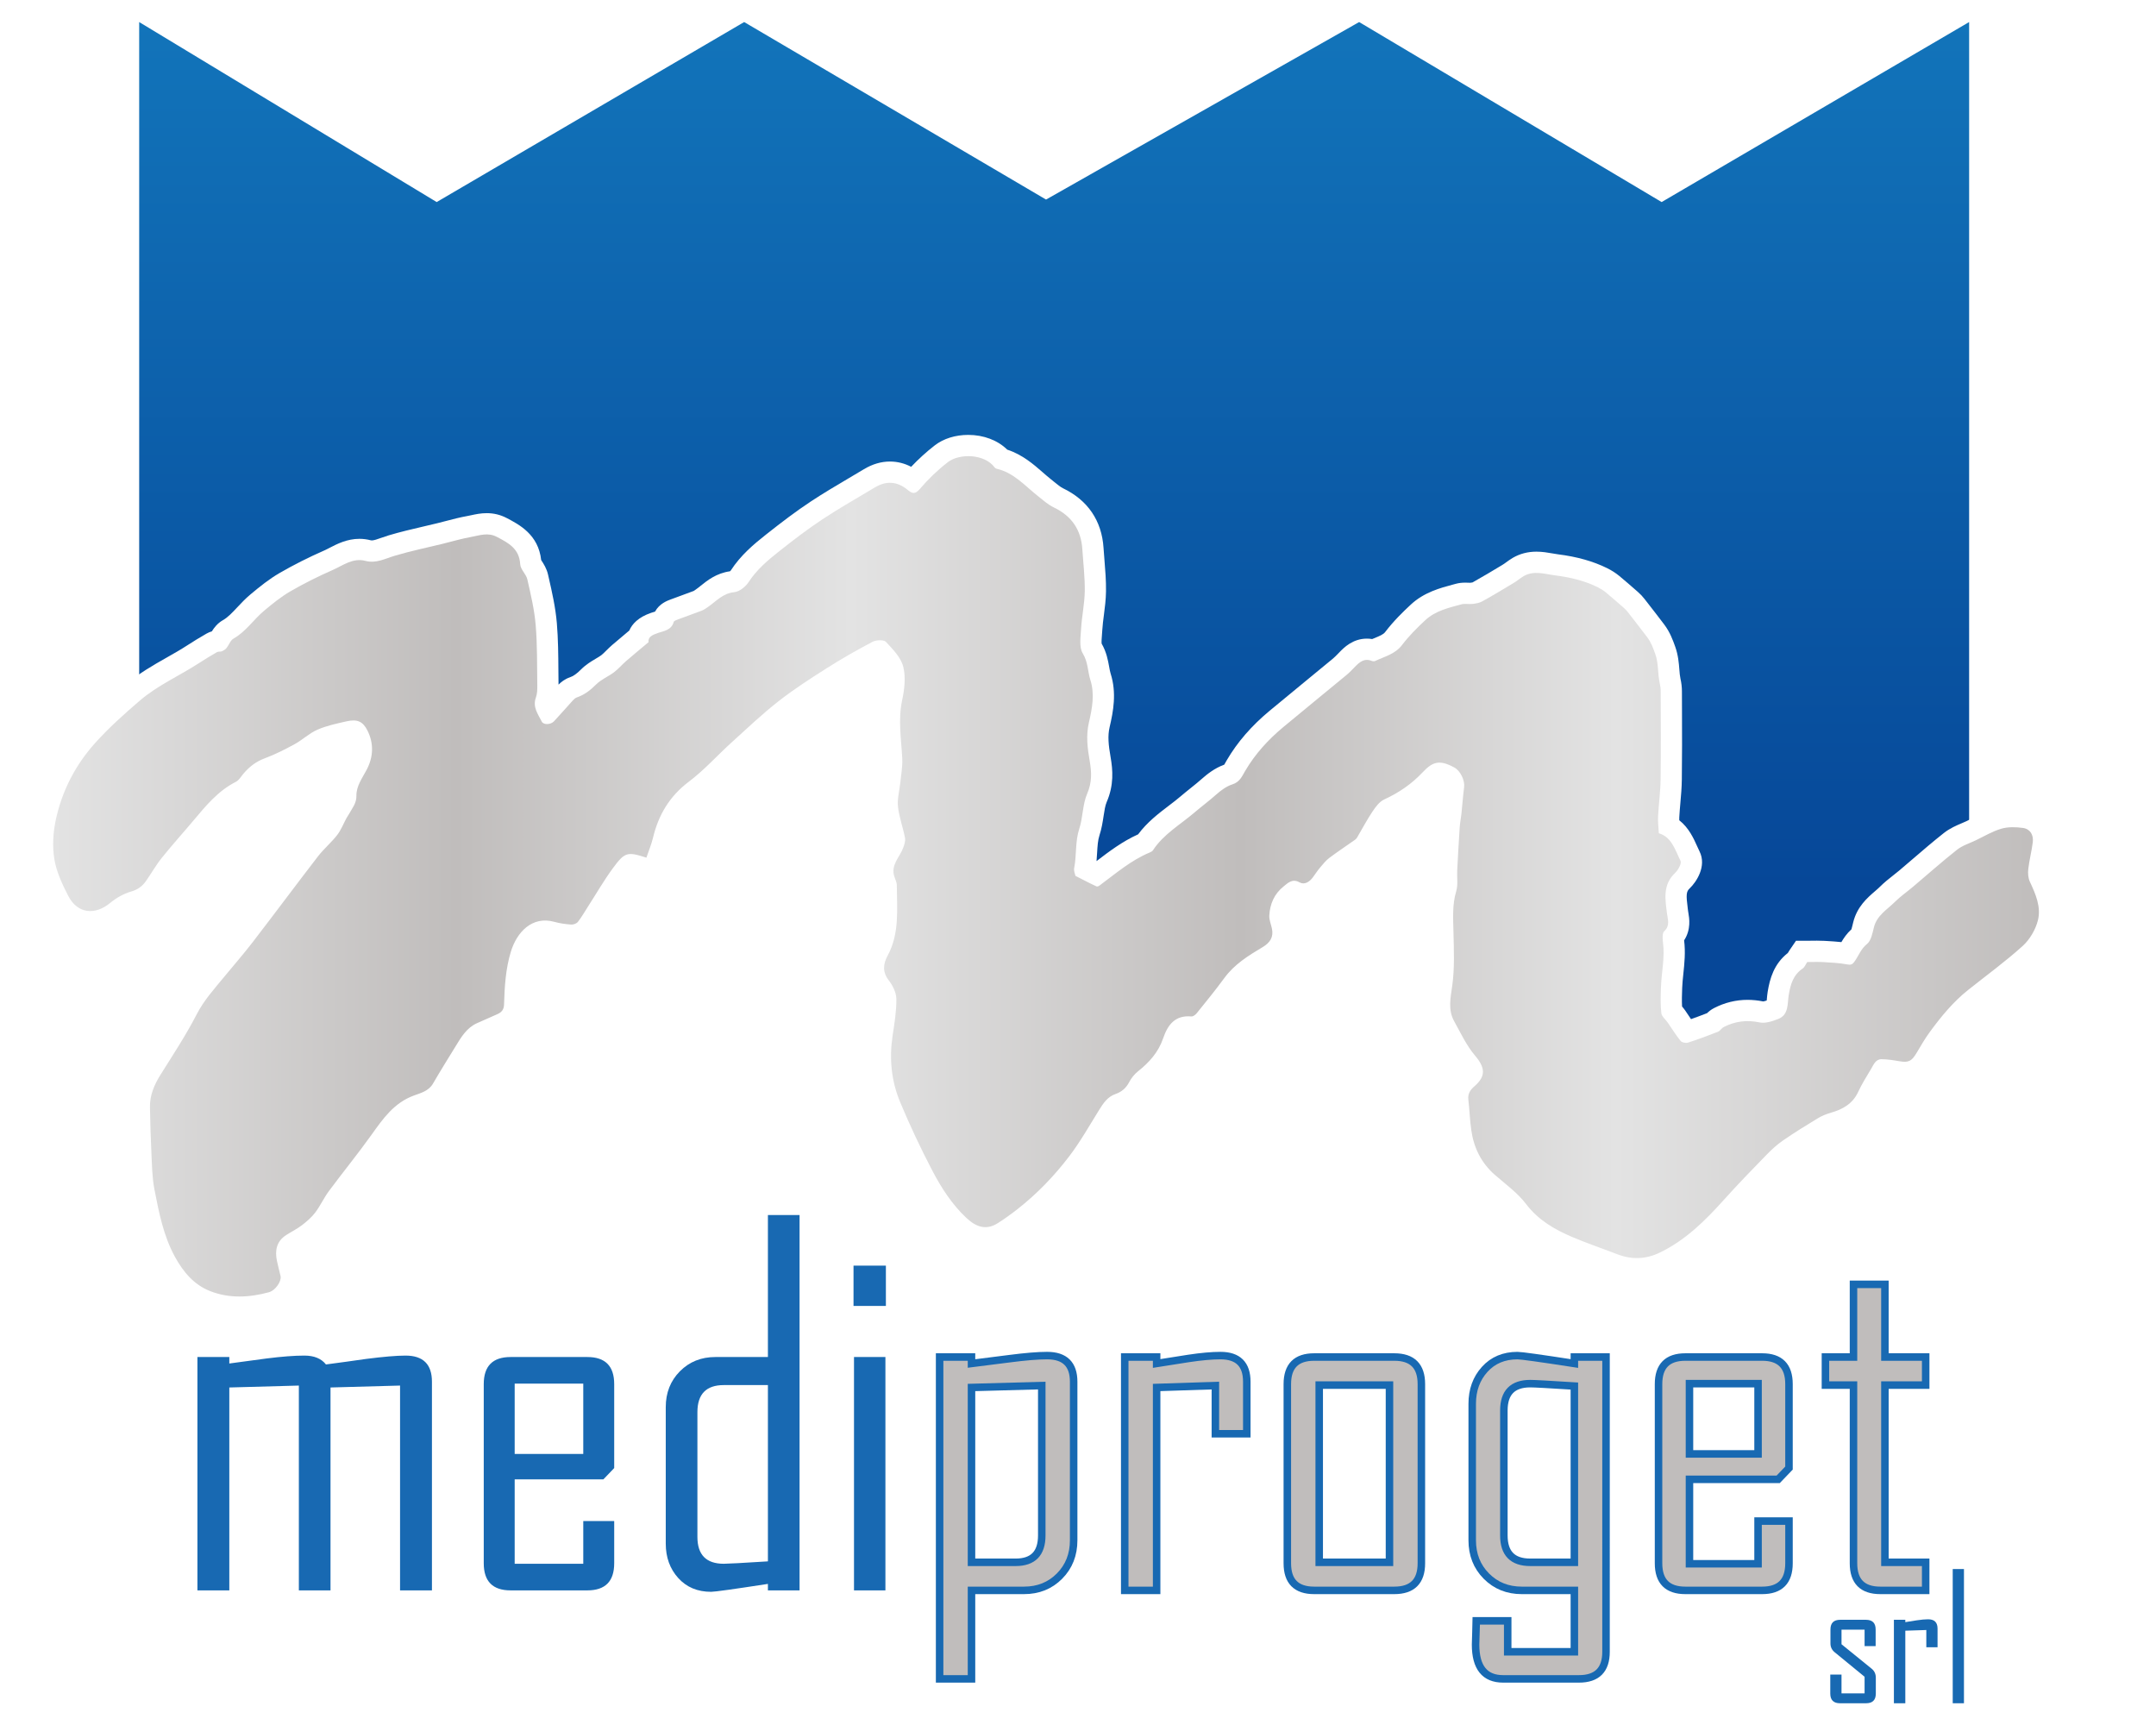 <?xml version="1.0" encoding="UTF-8"?>
<!-- Generator: Adobe Illustrator 17.0.1, SVG Export Plug-In . SVG Version: 6.00 Build 0)  -->
<svg xmlns="http://www.w3.org/2000/svg" xmlns:xlink="http://www.w3.org/1999/xlink" version="1.1" id="Livello_1" x="0px" y="0px" width="1500px" height="1200px" viewBox="0 0 1500 1200" xml:space="preserve">
<g>
	<linearGradient id="SVGID_1_" gradientUnits="userSpaceOnUse" x1="733.411" y1="15.337" x2="733.411" y2="766.712">
		<stop offset="0" style="stop-color:#1274BA"></stop>
		<stop offset="0.801" style="stop-color:#064798"></stop>
	</linearGradient>
	<polygon fill-rule="evenodd" clip-rule="evenodd" fill="url(#SVGID_1_)" points="96.835,564.951 96.835,15.337 303.808,140.565    517.74,15.337 727.765,138.828 945.602,15.337 1156.055,140.565 1369.987,15.337 1369.987,669.307 1183.883,766.711    1079.524,588.055 1058.656,488.421 969.952,498.857 733.41,684.961 670.796,455.378 604.702,420.59 442.949,495.383    329.898,535.382 288.153,458.858  "></polygon>
	<g>
		<g>
			<path fill="#1869B2" d="M300.521,1106.351h-22.189V963.869l-48.384,1.337v141.145h-22.021V963.869l-48.384,1.337v141.145h-22.189     V944.018h22.189v4.503c8.675-1.109,17.35-2.282,26.027-3.506c10.566-1.333,19.295-1.997,26.193-1.997     c6.784,0,11.789,2.061,15.014,6.168c9.343-1.225,18.629-2.498,27.862-3.834c12.123-1.557,21.3-2.333,27.53-2.333     c12.233,0,18.35,6.063,18.35,18.182V1106.351z"></path>
			<path fill="#1869B2" d="M427.32,1087.496c0,12.567-6.23,18.855-18.687,18.855h-53.389c-12.457,0-18.684-6.288-18.684-18.855     V962.868c0-12.575,6.227-18.851,18.684-18.851h53.389c12.457,0,18.687,6.276,18.687,18.851v58.398l-7.509,7.836H358.08v58.73     h47.718v-29.697h21.523V1087.496z M405.797,1011.421v-48.888H358.08v48.888H405.797z"></path>
			<path fill="#1869B2" d="M556.284,1106.351h-22.021v-4.507c-23.804,3.67-36.983,5.503-39.541,5.503     c-9.456,0-17.076-3.198-22.855-9.59c-5.787-6.4-8.679-14.38-8.679-23.945v-94.931c0-10.01,3.282-18.327,9.846-24.939     c6.56-6.616,14.789-9.926,24.692-9.926h36.537v-98.773h22.021V1106.351z M534.263,1086.164v-122.63h-30.7     c-12.235,0-18.352,6.287-18.352,18.855v86.754c0,12.455,6.117,18.691,18.352,18.691     C506.455,1087.833,516.687,1087.272,534.263,1086.164z"></path>
			<path fill="#1869B2" d="M616.344,908.481h-22.521v-28.036h22.521V908.481z M616.012,1106.351h-21.854V944.018h21.854V1106.351z"></path>
			<path fill="#C0BDBC" stroke="#1869B2" stroke-width="5.218" stroke-miterlimit="10" d="M746.98,1071.475     c0,10.01-3.282,18.327-9.841,24.95c-6.566,6.612-14.795,9.926-24.694,9.926h-36.537v61.563h-22.189V944.018h22.189v4.503     c8.785-1.109,17.572-2.221,26.361-3.342c11.122-1.437,19.853-2.161,26.195-2.161c12.343,0,18.516,6.063,18.516,18.182V1071.475z      M724.791,1068.145V963.869l-48.884,1.337v121.618h30.698C718.728,1086.824,724.791,1080.596,724.791,1068.145z"></path>
			<path fill="#C0BDBC" stroke="#1869B2" stroke-width="5.218" stroke-miterlimit="10" d="M867.437,997.396h-21.86v-33.527     l-40.868,1.337v141.145h-22.193V944.018h22.193v4.503c7.34-1.109,14.741-2.282,22.189-3.506     c8.897-1.333,16.298-1.997,22.185-1.997c12.243,0,18.355,6.063,18.355,18.182V997.396z"></path>
			<path fill="#C0BDBC" stroke="#1869B2" stroke-width="5.218" stroke-miterlimit="10" d="M988.895,1087.496     c0,12.567-6.288,18.855-18.855,18.855h-55.724c-12.459,0-18.683-6.288-18.683-18.855V962.868     c0-12.575,6.224-18.851,18.683-18.851h55.724c12.567,0,18.855,6.276,18.855,18.851V1087.496z M966.706,1086.824V963.533h-48.884     v123.291H966.706z"></path>
			<path fill="#C0BDBC" stroke="#1869B2" stroke-width="5.218" stroke-miterlimit="10" d="M1117.361,1149.06     c0,12.567-6.284,18.855-18.855,18.855h-52.719c-12.791,0-19.187-7.961-19.187-23.858c0-1.893,0.084-4.707,0.252-8.429     c0.164-3.73,0.248-6.42,0.248-8.089h21.857v21.52h46.379v-42.708h-36.537c-9.898,0-18.126-3.314-24.69-9.926     c-6.564-6.624-9.846-14.941-9.846-24.95v-94.927c0-9.561,2.893-17.542,8.677-23.942c5.779-6.4,13.404-9.589,22.853-9.589     c2.557,0,15.741,1.837,39.543,5.503v-4.503h22.025V1149.06z M1095.337,1086.824V964.205c-17.574-1.113-27.808-1.673-30.694-1.673     c-12.243,0-18.355,6.227-18.355,18.683v86.93c0,12.451,6.112,18.679,18.355,18.679H1095.337z"></path>
			<path fill="#C0BDBC" stroke="#1869B2" stroke-width="5.218" stroke-miterlimit="10" d="M1244.662,1087.496     c0,12.567-6.232,18.855-18.691,18.855h-53.387c-12.459,0-18.687-6.288-18.687-18.855V962.868     c0-12.575,6.228-18.851,18.687-18.851h53.387c12.459,0,18.691,6.276,18.691,18.851v58.398l-7.512,7.836h-61.727v58.73h47.716     v-29.697h21.524V1087.496z M1223.138,1011.421v-48.888h-47.716v48.888H1223.138z"></path>
			<path fill="#C0BDBC" stroke="#1869B2" stroke-width="5.218" stroke-miterlimit="10" d="M1339.761,1106.351h-31.538     c-12.459,0-18.687-6.288-18.687-18.855V963.533h-19.519v-19.516h19.519v-50.557h21.857v50.557h28.368v19.516h-28.368v123.291     h28.368V1106.351z"></path>
		</g>
		<g>
			<path fill="#1869B2" d="M1305.065,1178.129c0,4.49-2.249,6.744-6.744,6.744h-18.198c-4.495,0-6.744-2.253-6.744-6.744v-13.188     h7.817v13.063h16.053v-11.567l-20.764-17.01c-1.989-1.589-2.982-3.658-2.982-6.207v-9.661c0-4.491,2.245-6.744,6.74-6.744h17.959     c4.495,0,6.74,2.253,6.74,6.744v11.579h-7.692v-11.454h-16.053v10.142l20.944,16.998c1.945,1.557,2.926,3.666,2.926,6.328     V1178.129z"></path>
			<path fill="#1869B2" d="M1348.018,1145.914h-7.817v-11.995l-14.612,0.476v50.477h-7.941v-58.057h7.941v1.621     c2.625-0.401,5.267-0.816,7.932-1.257c3.182-0.476,5.823-0.72,7.937-0.72c4.375,0,6.56,2.169,6.56,6.5V1145.914z"></path>
			<path fill="#1869B2" d="M1366.393,1184.873h-7.817v-93.37h7.817V1184.873z"></path>
		</g>
	</g>
	<g>
		
			<image overflow="visible" opacity="0.4" width="1525" height="715" transform="matrix(0.984 0 0 0.984 0.014 280.352)">
		</image>
		<g>
			<g>
				<path fill-rule="evenodd" clip-rule="evenodd" fill="#FFFFFF" d="M166.585,916.702c-9.001,0.004-17.656-1.597-25.727-4.751      c-17.454-6.804-26.664-20.652-32.073-30.477c-9.093-16.545-12.489-33.959-15.773-50.801l-0.086-0.444      c-1.537-7.881-1.853-15.549-2.159-22.965c-0.066-1.641-0.134-3.278-0.216-4.911c-0.541-10.734-0.802-21.621-1.007-31.778      c-0.268-13.38,5.345-23.966,9.589-30.761c1.689-2.702,3.388-5.391,5.089-8.081c7.062-11.17,13.732-21.716,19.437-32.807      c4.987-9.693,11.345-17.31,17.492-24.678c1.111-1.329,2.221-2.661,3.324-4.006c2.323-2.834,4.679-5.635,7.034-8.441      c4.427-5.267,8.609-10.242,12.587-15.417c7.408-9.625,14.73-19.307,22.051-28.985c7.744-10.242,15.487-20.482,23.329-30.648      c2.556-3.312,5.355-6.206,7.827-8.759c2.083-2.153,4.05-4.186,5.581-6.154c0.897-1.155,1.877-3.174,2.918-5.313      c0.739-1.519,1.483-3.038,2.284-4.511c0.454-0.844,1.007-1.711,1.573-2.563l0.286-0.436c0.502-0.945,1.175-2.059,1.851-3.168      c0.48-0.786,1.113-1.825,1.377-2.386c-0.024-9.297,4.082-16.471,7.092-21.734c0.598-1.043,1.196-2.085,1.753-3.142      c2.239-4.268,2.618-8.155,1.149-12.091l-0.162,0.036c-5.945,1.337-11.561,2.602-16.243,4.637      c-1.777,0.774-3.99,2.361-6.334,4.042c-2.43,1.741-5.185,3.718-8.347,5.451c-6.082,3.326-14.162,7.548-22.867,10.774      c-3.26,1.213-5.847,3.138-8.639,6.434c-0.236,0.28-0.484,0.626-0.741,0.968c-1.641,2.197-4.389,5.875-9.027,8.221      c-9.325,4.717-16.527,13.293-24.152,22.373l-0.728,0.866c-2.852,3.398-5.759,6.762-8.665,10.124      c-4.627,5.353-8.995,10.406-13.205,15.663c-2.007,2.501-3.907,5.443-5.918,8.561c-1.549,2.398-3.102,4.795-4.751,7.116      c-4.476,6.288-10.416,10.43-18.168,12.687c-2.956,0.86-6.237,2.673-9.013,4.975c-7.252,5.995-15.353,9.153-23.453,9.153      c-11.985,0-22.341-6.763-28.414-18.566c-4.727-9.169-9.348-19.151-11.127-29.945c-1.673-10.192-1.27-21.568,1.165-32.903      c4.831-22.537,15.217-42.805,30.87-60.233c9.584-10.666,19.836-19.977,32.283-30.675c9.167-7.883,19.029-13.474,28.568-18.881      c5.009-2.841,9.741-5.523,14.248-8.459c4.091-2.666,8.439-5.319,13.296-8.113c1.299-0.763,2.582-1.265,3.764-1.597      c1.497-2.437,3.812-5.579,7.747-7.816c3.38-1.909,6.411-5.145,9.922-8.889c2.668-2.846,5.691-6.072,9.227-9.021      c6.478-5.409,12.906-10.62,20.262-14.879c9.559-5.539,19.966-10.79,30.922-15.609c1.331-0.584,2.638-1.269,3.952-1.949      c5.071-2.617,12.017-6.205,20.62-6.205c2.664,0,5.335,0.346,7.939,1.03c0.246,0.064,0.458,0.09,0.707,0.09      c1.471,0,3.952-0.878,6.58-1.807c1.707-0.605,3.426-1.205,5.171-1.725c8.082-2.419,16.249-4.32,24.146-6.157      c3.216-0.749,6.432-1.497,9.637-2.28c1.907-0.47,3.841-0.977,5.773-1.481c4.917-1.287,10-2.616,15.357-3.576      c0.857-0.154,1.711-0.342,2.568-0.528c2.922-0.632,6.558-1.421,10.696-1.421c4.911,0,9.566,1.131,13.836,3.362      c8.875,4.633,22.119,11.551,24.062,29.297c0.094,0.14,0.19,0.282,0.282,0.424c1.407,2.155,3.53,5.411,4.501,9.707l0.446,1.959      c2.329,10.198,4.736,20.746,5.673,31.778c0.932,11.076,1.007,22.111,1.08,32.783c0.022,3.326,0.044,6.65,0.092,9.972      c1.885-1.871,4.391-3.862,7.841-5.061c2.53-0.862,4.789-2.463,7.88-5.553c3.404-3.402,7.19-5.646,10.234-7.448      c1.451-0.859,2.822-1.669,3.784-2.393c0.919-0.692,2.083-1.851,3.314-3.08c1.369-1.363,2.748-2.718,4.2-3.974      c3.456-2.996,6.99-5.948,10.75-9.083l1.233-1.033c1.967-4.58,6.289-9.279,15.197-12.319c0.844-0.286,1.709-0.546,2.587-0.807      c0.04-0.012,0.082-0.024,0.124-0.036c2.97-5.535,8.557-7.608,10.602-8.367c2.784-1.05,5.313-1.969,7.841-2.888      c2.827-1.027,5.657-2.053,8.465-3.132c0.426-0.246,0.825-0.55,1.229-0.829c1.359-0.928,2.475-1.845,3.602-2.748      c4.633-3.722,10.896-8.751,20.404-10.102c0.208-0.176,0.42-0.384,0.527-0.528c6.982-10.72,15.977-18.257,24.59-25.055      c11.146-8.803,20.67-16.055,30.902-22.827c8.779-5.809,17.84-11.156,26.603-16.329c3.518-2.075,7.038-4.152,10.538-6.258      c5.9-3.548,12.001-5.347,18.134-5.347c5.135,0,10.072,1.229,14.757,3.664c5.163-5.457,10.652-10.438,16.416-14.897      c6.069-4.703,14.352-7.298,23.313-7.298c10.728,0,20.518,3.768,27.106,10.26c10.592,3.472,18.341,10.234,24.704,15.785      c1.849,1.613,3.694,3.23,5.607,4.747l2.241,1.815c2.317,1.893,4.505,3.68,6.236,4.515c17.238,8.259,27.003,22.601,28.212,41.466      c0.18,2.808,0.412,5.627,0.644,8.447c0.576,7.046,1.177,14.334,1.073,21.85c-0.08,5.725-0.777,11.096-1.449,16.291      c-0.476,3.67-0.929,7.14-1.121,10.456c-0.06,1.082-0.148,2.215-0.24,3.368c-0.144,1.825-0.376,4.761-0.244,6.151      c3.418,5.936,4.466,11.783,5.239,16.103c0.34,1.897,0.632,3.534,1.036,4.801c4.267,13.39,1.877,26.243-0.696,37.238      c-1.429,6.087-0.832,12.285,0.68,20.94c1.533,8.789,2.405,19.359-2.725,31.184c-1.049,2.411-1.589,5.973-2.161,9.746      c-0.62,4.078-1.325,8.699-2.862,13.398c-1.129,3.438-1.369,7.508-1.649,12.223c-0.108,1.809-0.221,3.726-0.396,5.717      c8.789-6.716,17.87-13.624,28.949-18.629c6.284-8.461,14.224-14.502,21.308-19.898c2.945-2.243,5.727-4.36,8.273-6.545      c2.269-1.943,4.603-3.818,6.952-5.695c2.73-2.189,5.311-4.255,7.709-6.393c3.562-3.16,8.945-7.507,15.669-9.93      c0.244-0.41,1.757-3.078,1.757-3.078c7.384-12.613,17.158-23.891,29.881-34.466c8.461-7.044,16.978-14.036,25.499-21.028      c6.188-5.079,12.379-10.16,18.551-15.265c1.104-0.912,2.362-2.211,3.694-3.588l0.873-0.898      c2.961-3.038,9.125-9.355,18.991-9.355c1.221,0,2.445,0.102,3.666,0.304c0.44-0.182,0.876-0.362,1.317-0.541      c4.106-1.681,6.488-2.707,7.696-4.302c5.864-7.714,12.663-14.31,17.934-19.193c9.173-8.507,20.38-11.5,29.389-13.906      l1.877-0.502c1.985-0.542,4.13-0.81,6.527-0.81c0.785,0,1.581,0.03,2.377,0.064c0.368,0.016,0.736,0.038,1.105,0.038      c0.828-0.102,1.325-0.186,1.613-0.246c6.96-3.88,13.976-8.105,20.768-12.193c1.104-0.662,1.809-1.203,2.525-1.725      c1.345-0.984,2.874-2.101,4.723-3.188c4.895-2.856,10.422-4.299,16.446-4.299c4.179,0,7.917,0.659,11.218,1.237      c1.261,0.222,2.514,0.448,3.75,0.605c13.256,1.661,24.466,4.82,34.268,9.661c3.118,1.551,5.916,3.348,8.361,5.361      c3.982,3.282,7.868,6.68,11.755,10.078l1.289,1.129c1.677,1.465,3.198,3.076,4.514,4.783l2.041,2.623      c3.918,5.033,7.841,10.074,11.679,15.165c4.066,5.363,6.079,11.006,7.696,15.539c2.065,5.817,2.498,11.295,2.846,15.695      c0.196,2.475,0.368,4.615,0.76,6.384c0.684,2.966,1.041,5.996,1.041,8.909l0.044,13.758c0.052,15.561,0.108,31.652-0.112,47.535      c-0.064,5.633-0.544,11.1-1.013,16.385c-0.296,3.352-0.592,6.704-0.764,10.06c-0.032,0.598-0.032,1.245-0.012,1.937      c6.7,5.283,9.998,12.633,12.419,18.024c0.544,1.215,1.084,2.427,1.665,3.594c5.191,10.366-2.213,21.404-6.852,25.795      c-2.361,2.234-2.562,4.323-1.317,13.952l0.236,1.861c0.056,0.448,0.14,0.888,0.216,1.337c0.584,3.366,1.985,11.391-2.986,18.983      c1.041,8.293,0.208,16.205-0.528,23.202c-0.36,3.438-0.704,6.684-0.816,9.786c-0.16,4.582-0.316,8.953-0.084,13.035      c0.781,0.913,1.521,1.833,2.161,2.754c0.917,1.325,1.805,2.654,2.689,3.982c0.464,0.692,0.925,1.381,1.381,2.053      c3.438-1.209,7.108-2.577,11.154-4.15c1.189-1.145,2.762-2.466,4.871-3.538c7.328-3.79,15.197-5.731,23.305-5.731      c3.542,0,7.208,0.372,10.898,1.104c0.36-0.044,1.085-0.192,2.437-0.641c0.044-0.44,0.08-0.876,0.116-1.252      c0.144-1.649,0.3-3.274,0.552-4.815c1.489-9.146,4.347-19.403,14.004-26.979c0.396-0.677,0.825-1.373,1.293-2.061l4.407-6.459      h7.817c0.973,0,5.471-0.068,6.732-0.068c1.705,0,3.434,0.032,5.163,0.128l1.541,0.092c3.366,0.2,6.804,0.4,10.326,0.784      c1.609-2.742,3.742-5.956,7.012-8.933c0.284-0.933,0.612-2.309,0.828-3.23l0.392-1.621c2.682-10.85,9.842-17.038,15.069-21.552      c1.193-1.032,2.389-2.049,3.494-3.15c3.074-3.077,6.384-5.675,9.301-7.968c1.413-1.107,2.83-2.213,4.195-3.372      c3.222-2.72,6.388-5.439,9.553-8.159c6.904-5.927,14.036-12.057,21.416-17.878c4.214-3.332,8.821-5.283,12.527-6.85      c1.116-0.474,2.237-0.944,3.322-1.459c1.473-0.705,2.974-1.479,4.479-2.253c4.547-2.337,9.698-4.989,15.541-6.678      c3.69-1.077,7.832-1.627,12.283-1.627c2.826,0,5.836,0.22,8.953,0.659c12.887,1.801,21.068,12.879,19.451,26.337      c-0.444,3.562-1.077,6.842-1.685,10.014c-0.58,3.016-1.129,5.865-1.437,8.547c-0.064,0.55-0.044,1.019-0.016,1.275      c4.102,8.749,10.038,21.744,6.372,36.317c-2.398,9.457-8.009,18.871-15.017,25.211c-8.893,8.045-18.331,15.365-27.46,22.441      c-3.746,2.905-7.492,5.811-11.198,8.765c-9.738,7.757-17.558,17.687-23.918,26.375c-2.526,3.43-4.815,7.292-7.236,11.378      l-1.145,1.929c-2.405,4.039-8.041,13.508-21.052,13.508c-1.905,0-3.946-0.2-6.424-0.624c-1.717-0.292-3.298-0.556-4.779-0.76      l-0.48,0.796c-2.737,4.527-5.327,8.801-7.32,13.075c-7.66,16.425-23.137,20.896-28.224,22.365      c-2.193,0.632-4.078,1.413-5.479,2.27c-7.661,4.639-15.753,9.621-23.445,14.925c-2.918,2.009-5.972,4.675-9.345,8.148      l-0.568,0.584c-9.57,9.834-19.459,20.004-28.664,30.273c-13.58,15.153-28.985,30.538-49.545,40.371      c-7.116,3.402-14.532,5.131-22.045,5.131c-6.259,0-12.575-1.209-18.767-3.59c-3.646-1.401-7.312-2.75-10.974-4.098      c-6.848-2.521-13.932-5.131-20.924-8.101c-11.839-5.035-26.884-12.735-38.27-27.712c-3.386-4.462-8.341-8.581-13.584-12.939      c-2.065-1.713-4.122-3.426-6.119-5.175c-11.731-10.294-18.859-23.722-21.196-39.923c-0.652-4.438-0.989-8.769-1.317-12.955      c-0.228-2.946-0.456-5.888-0.805-8.809c-0.984-8.317,1.989-15.649,8.841-21.82c-0.212-0.272-0.457-0.572-0.736-0.896      c-5.687-6.692-9.59-14.008-13.364-21.084c-0.932-1.749-1.865-3.494-2.818-5.215c-6.411-11.547-4.771-22.597-3.45-31.47      l0.404-2.806c1.317-9.634,1.052-19.823,0.772-30.61l-0.192-7.412c-0.256-8.925-0.544-19.043,2.63-29.641      c0.196-0.756,0.124-3.154,0.08-4.739c-0.064-2.085-0.108-4.17,0-6.214c0.52-10.048,1.077-20.088,1.745-30.12      c0.156-2.433,0.496-4.709,0.796-6.714c0.168-1.111,0.34-2.221,0.456-3.336c0.24-2.283,0.448-4.555,0.657-6.826      c0.34-3.736,0.684-7.475,1.152-11.193c-0.02-0.06-0.048-0.122-0.076-0.182c-0.628-0.318-1.129-0.546-1.521-0.709      c-0.404,0.366-0.948,0.895-1.657,1.647c-8.557,9.107-18.655,16.309-30.854,22.011c-0.42,0.426-1.201,1.383-2.625,3.506      c-2.318,3.46-4.459,7.234-6.728,11.23c-1.105,1.951-2.214,3.9-3.35,5.83c-1.557,2.621-3.446,4.713-5.655,6.268      c-2.121,1.501-4.275,2.989-6.428,4.478c-3.93,2.711-7.636,5.271-11.226,7.969c-0.8,0.6-2.133,2.189-3.306,3.586l-0.588,0.696      c-0.977,1.165-1.865,2.449-2.766,3.722c-0.593,0.832-1.181,1.669-1.789,2.489c-4.803,6.492-11.543,10.198-18.523,10.198      c-1.697,0-3.394-0.22-5.047-0.657c-2.325,2.053-3.578,4.859-3.83,8.561c0.12,0.616,0.328,1.225,0.504,1.845      c0.336,1.173,0.66,2.345,0.921,3.514c2.666,11.791-2.169,22.369-13.272,28.985c-9.53,5.675-17.218,10.566-22.317,17.554      c-5.487,7.516-11.311,14.725-16.942,21.7l-2.622,3.25c-1.445,1.805-6.896,7.825-15.105,7.825h-0.628l-0.753-0.06      c-0.396-0.036-0.688-0.052-0.969-0.052c-0.632,0-0.908,0.084-0.944,0.096c0.02,0.008-1.101,0.98-2.545,5.227      c-3.834,11.275-10.91,20.72-22.269,29.733c-0.813,0.645-1.725,1.801-2.329,2.954c-3.83,7.292-9.906,12.543-17.574,15.189      c-0.889,0.304-2.589,3.038-3.834,5.035c-1.649,2.646-3.266,5.307-4.883,7.973c-5.099,8.393-10.374,17.074-16.626,25.283      c-11.6,15.241-24.694,28.592-38.912,39.691c-4.857,3.798-9.761,7.284-14.566,10.35c-5.343,3.414-10.958,5.151-16.675,5.151      c-8.069,0-15.865-3.462-23.173-10.286c-13.15-12.279-21.668-27.079-26.932-37.146c-8.413-16.105-16.109-32.507-22.879-48.748      c-6.982-16.762-9.063-34.916-6.188-53.955l0.298-1.961c1.148-7.516,2.233-14.616,2.161-21.296      c-0.07-0.396-0.798-2.245-2.199-4.042c-7.682-9.818-8.451-21.604-2.148-33.163c5.303-9.75,5.065-20.972,4.789-33.964      c-0.048-2.253-0.096-4.507-0.114-6.76c-0.042-0.108-0.084-0.216-0.126-0.32c-0.4-1.041-0.784-2.081-1.095-3.122      c-3.462-11.713,1.663-20.432,4.725-25.641c0.742-1.263,1.509-2.57,1.813-3.354c0.114-0.296,0.204-0.54,0.276-0.74      c-0.436-1.971-0.991-4.044-1.569-6.212c-1.203-4.505-2.568-9.609-3.15-15.073c-0.604-5.669,0.224-10.742,0.955-15.219      c0.254-1.559,0.518-3.118,0.672-4.67c0.166-1.645,0.368-3.284,0.575-4.923c0.434-3.464,0.844-6.736,0.708-9.414      c-0.156-3.096-0.404-6.171-0.648-9.247c-0.884-11.102-1.799-22.583,0.859-35.076c1.563-7.352,1.873-12.968,0.923-16.693      c-0.37-1.443-2.049-3.652-3.955-5.848c-9.601,5.151-18.713,10.456-27.143,15.807c-11.318,7.184-22.311,14.284-32.327,22.135      c-8.709,6.826-16.868,14.296-25.505,22.205l-6.161,5.623c-3.344,3.032-6.577,6.198-10.002,9.551      c-6.468,6.334-13.157,12.886-20.84,18.673c-10.09,7.598-16.281,17.37-19.485,30.756c-0.95,3.966-2.239,7.516-3.484,10.952      c-0.488,1.341-0.98,2.698-1.449,4.082l-4.661,13.818l-13.882-4.466c-0.914-0.292-2.768-0.889-4.326-1.325      c-0.616,0.768-1.443,1.841-2.552,3.346c-3.902,5.299-7.436,10.987-11.18,17.006c-1.757,2.83-3.516,5.655-5.315,8.449      c-0.634,0.984-1.259,1.993-1.883,3.002c-1.763,2.838-3.758,6.055-6.159,9.157c-3.582,4.634-9.902,7.628-16.099,7.628h-0.536      l-0.827-0.048c-5.471-0.396-10.258-1.181-14.63-2.405c-0.876-0.244-1.705-0.373-2.445-0.373c-4.92,0-8.385,7.032-9.657,11.182      c-3.188,10.43-3.764,21.541-4.11,32.959c-0.274,8.909-4.947,15.873-13.162,19.607c-2.698,1.225-5.409,2.414-8.118,3.598      c-2.077,0.912-4.155,1.821-6.224,2.749c-2.711,1.209-4.805,4.479-7.996,9.71l-3.802,6.18c-4.04,6.556-8.218,13.332-12.079,20.02      c-5.397,9.357-14.2,12.431-19.459,14.268l-1.651,0.589c-9.195,3.402-14.825,11.286-21.951,21.268l-0.604,0.849      c-5.677,7.936-11.659,15.681-17.444,23.173c-4.144,5.367-8.289,10.73-12.325,16.173c-1.219,1.645-2.432,3.718-3.714,5.911      c-1.625,2.778-3.466,5.923-5.787,8.993c-3.812,5.055-8.437,8.873-12.037,11.634c-2.922,2.245-5.901,3.982-8.531,5.511      c-1.149,0.668-2.3,1.336-3.418,2.045c-0.112,0.072-0.202,0.136-0.274,0.188c-0.016,0.372,0.006,1.125,0.266,2.365      c0.389,1.853,0.847,3.67,1.299,5.491c0.408,1.625,0.813,3.254,1.181,4.883c2.575,11.479-6.522,25.434-18.715,28.741      C182.281,915.573,174.326,916.702,166.585,916.702z"></path>
			</g>
			<g>
				<linearGradient id="SVGID_2_" gradientUnits="userSpaceOnUse" x1="36.992" y1="609.62" x2="1418.539" y2="609.62">
					<stop offset="0" style="stop-color:#E3E3E3"></stop>
					<stop offset="0.203" style="stop-color:#C0BDBC"></stop>
					<stop offset="0.402" style="stop-color:#E3E3E3"></stop>
					<stop offset="0.598" style="stop-color:#C0BDBC"></stop>
					<stop offset="0.787" style="stop-color:#E3E3E3"></stop>
					<stop offset="1" style="stop-color:#C0BDBC"></stop>
				</linearGradient>
				<path fill-rule="evenodd" clip-rule="evenodd" fill="url(#SVGID_2_)" d="M449.719,596.636      c-13.208-4.248-14.959-4.021-23.316,7.328c-6.167,8.375-11.378,17.456-17.022,26.217c-2.399,3.73-4.602,7.624-7.306,11.118      c-0.907,1.173-3.146,1.989-4.695,1.877c-3.934-0.284-7.923-0.836-11.713-1.897c-15.443-4.299-26.081,7.164-30.232,20.728      c-3.68,12.039-4.375,24.418-4.753,36.833c-0.106,3.474-1.693,5.319-4.494,6.592c-4.741,2.153-9.527,4.19-14.276,6.32      c-7.228,3.222-11.016,9.682-14.901,16.041c-5.289,8.621-10.674,17.202-15.735,25.967c-3.05,5.287-8.639,6.612-13.422,8.377      c-13.816,5.115-21.457,16.182-29.467,27.392c-9.511,13.3-19.869,25.999-29.615,39.134c-3.476,4.691-5.906,10.15-9.42,14.797      c-2.539,3.366-5.877,6.24-9.239,8.817c-3.38,2.598-7.26,4.514-10.874,6.808c-6.826,4.323-8.101,10.73-6.558,18.078      c0.743,3.558,1.729,7.064,2.527,10.598c0.77,3.434-3.494,9.938-8.159,11.202c-13.624,3.678-27.402,4.45-40.809-0.789      c-11.395-4.443-18.755-13.4-24.5-23.834c-8.048-14.645-11.162-30.862-14.298-46.943c-1.641-8.417-1.689-17.17-2.119-25.783      c-0.526-10.434-0.782-20.892-0.991-31.338c-0.168-8.357,2.968-15.621,7.346-22.633c8.645-13.828,17.688-27.484,25.132-41.956      c5.077-9.866,12.269-17.734,19.103-26.071c6.626-8.081,13.538-15.937,19.907-24.222c15.231-19.779,30.114-39.839,45.366-59.61      c4.06-5.263,9.289-9.622,13.37-14.865c2.732-3.52,4.364-7.876,6.52-11.837c0.532-0.989,1.245-1.875,1.775-2.853      c2.147-3.989,5.199-7.418,5.113-12.566c-0.116-6.884,4.076-12.351,7.15-18.21c4.663-8.887,5.083-18.283,0.494-27.354      c-3.206-6.318-7.13-7.959-14.374-6.334c-6.894,1.559-13.946,3.041-20.372,5.835c-5.68,2.471-10.392,7.072-15.893,10.088      c-6.748,3.69-13.696,7.206-20.898,9.876c-6.1,2.267-10.726,5.951-14.784,10.742c-1.637,1.945-3.038,4.478-5.155,5.549      c-12.377,6.261-20.884,16.636-29.529,26.923c-7.322,8.723-14.975,17.172-22.091,26.053c-4.118,5.137-7.357,10.977-11.182,16.362      c-2.518,3.534-5.723,5.735-10.246,7.052c-5.121,1.489-10.19,4.363-14.327,7.797c-10.788,8.917-22.913,7.548-29.27-4.803      c-4.168-8.089-8.227-16.745-9.682-25.581c-1.457-8.871-0.871-18.543,1.03-27.394c4.309-20.102,13.534-38.002,27.414-53.457      c9.545-10.624,20.093-20.036,30.92-29.341c12.591-10.828,27.62-17.284,41.25-26.165c4.122-2.686,8.336-5.233,12.597-7.684      c0.889-0.52,2.277-0.112,3.266-0.53c1.2-0.508,2.461-1.236,3.266-2.225c1.751-2.145,2.734-5.381,4.913-6.62      c8.651-4.887,13.952-13.27,21.312-19.409c5.785-4.831,11.711-9.682,18.198-13.438c9.507-5.507,19.403-10.444,29.465-14.869      c7.214-3.168,14.06-8.651,22.807-6.357c7.444,1.961,13.682-1.565,20.426-3.572c10.874-3.256,22.034-5.549,33.073-8.245      c6.738-1.661,13.416-3.644,20.234-4.867c5.783-1.039,11.465-3.262,17.64-0.036c8.179,4.271,15.705,8.204,16.318,19.129      c0.198,3.562,4.116,6.766,4.949,10.45c2.385,10.478,4.903,21.05,5.807,31.726c1.173,13.926,0.916,27.978,1.127,41.976      c0.042,2.843-0.038,5.891-0.985,8.521c-2.409,6.654,1.503,11.546,4.125,16.78c1.155,2.303,6.171,2.185,8.433-0.22      c4.409-4.677,8.597-9.574,12.935-14.324c0.845-0.923,1.845-1.925,2.974-2.318c5.335-1.819,9.475-5.061,13.478-9.059      c3.492-3.492,8.435-5.463,12.453-8.485c2.994-2.253,5.449-5.223,8.297-7.684c4.935-4.281,9.996-8.429,15.665-13.192      c-0.396-3.608,2.467-5.019,6.62-6.436c4.08-1.387,9.355-1.973,10.892-7.618c0.226-0.846,1.991-1.417,3.148-1.855      c5.443-2.059,10.952-3.958,16.383-6.054c1.479-0.57,2.836-1.519,4.157-2.429c5.811-3.97,10.368-9.616,18.413-10.406      c3.588-0.346,7.882-3.734,9.977-6.96c5.7-8.749,13.432-15.277,21.386-21.555c9.722-7.679,19.575-15.271,29.901-22.105      c11.899-7.873,24.366-14.884,36.603-22.247c7.889-4.745,15.475-4.296,22.627,1.565c3.072,2.516,5.135,3.658,8.647-0.48      c5.793-6.808,12.377-13.162,19.457-18.639c8.215-6.366,25.723-5.773,32.563,3.618c0.32,0.442,0.907,0.811,1.443,0.933      c11.859,2.709,19.527,11.729,28.484,18.833c3.612,2.873,7.154,6.093,11.252,8.066c12.375,5.93,18.995,15.465,19.868,29.085      c0.628,9.718,1.821,19.439,1.689,29.151c-0.12,8.709-2.041,17.376-2.545,26.095c-0.332,5.813-1.513,12.887,1.173,17.264      c3.698,6.023,3.362,12.443,5.287,18.497c3.086,9.682,1.245,19.791-1.001,29.385c-2.153,9.177-1.044,17.946,0.512,26.855      c1.349,7.745,1.669,14.929-1.725,22.755c-3.274,7.516-2.921,16.516-5.511,24.424c-2.961,9.023-1.771,18.354-3.56,27.408      c-0.394,2.003,0.692,4.306,0.894,5.403c2.509,1.281,4.475,2.309,6.452,3.298c2.73,1.377,5.439,2.802,8.233,4.034      c0.489,0.224,1.441-0.16,1.977-0.56c11.234-8.297,21.825-17.54,34.936-23.007c0.848-0.358,1.837-0.841,2.317-1.565      c7.348-11.266,19.067-17.85,28.929-26.319c4.835-4.146,10.054-7.975,14.872-12.275c3.37-2.99,7.292-5.936,11.486-7.271      c5.083-1.615,6.62-5.493,8.845-9.285c6.94-11.857,16.077-21.848,26.58-30.577c14.612-12.163,29.369-24.152,44.021-36.269      c2.041-1.687,3.87-3.65,5.731-5.559c3.226-3.308,6.52-6.273,11.699-4.204c0.709,0.28,1.729,0.407,2.357,0.106      c6.584-3.164,13.896-4.702,18.811-11.184c4.759-6.261,10.418-11.923,16.201-17.284c6.984-6.476,16.181-8.575,25.07-10.976      c2.425-0.662,5.195,0.032,7.757-0.284c2.289-0.28,4.759-0.663,6.72-1.759c7.424-4.123,14.72-8.519,22.013-12.907      c2.341-1.405,4.422-3.25,6.772-4.627c7.2-4.202,14.881-1.451,22.089-0.544c10.126,1.269,20.24,3.644,29.565,8.249      c1.937,0.965,3.834,2.141,5.503,3.516c4.311,3.552,8.505,7.246,12.716,10.927c0.92,0.804,1.789,1.711,2.541,2.685      c4.559,5.864,9.145,11.725,13.62,17.656c2.646,3.49,4.071,7.392,5.571,11.601c2.414,6.798,1.613,13.662,3.106,20.338      c0.428,1.859,0.684,3.786,0.684,5.681c0.04,20.366,0.212,40.734-0.068,61.089c-0.1,8.637-1.317,17.25-1.761,25.891      c-0.2,3.792,0.32,7.608,0.52,11.721c9.017,2.686,11.359,11.719,15.093,19.199c0.9,1.799-1.625,6.4-3.782,8.439      c-8.769,8.305-6.864,18.259-5.595,28.4c0.496,3.982,2.205,8.225-1.905,12.055c-1.481,1.365-1.257,5.187-0.929,7.784      c1.409,10.478-1.009,20.72-1.385,31.094c-0.212,6.036-0.428,12.139,0.24,18.123c0.256,2.341,2.926,4.411,4.459,6.624      c2.97,4.298,5.715,8.765,8.993,12.799c0.897,1.089,3.602,1.609,5.091,1.141c7.028-2.253,13.956-4.831,20.82-7.541      c1.549-0.6,2.537-2.517,4.062-3.294c7.92-4.094,16.069-5.075,25.002-3.218c3.978,0.824,8.817-0.805,12.859-2.386      c7.496-2.914,6.359-10.578,7.332-16.521c1.22-7.509,3.114-14.112,9.766-18.627c1.297-0.869,1.949-2.702,3.158-4.475      c3.446,0,7.26-0.172,11.074,0.04c5.595,0.336,11.231,0.6,16.706,1.621c2.509,0.468,3.538,0.1,4.979-1.845      c2.982-4.034,4.435-8.885,8.789-12.363c2.877-2.281,3.794-7.46,4.802-11.534c2.069-8.369,9.221-12.371,14.649-17.782      c3.858-3.862,8.445-6.992,12.623-10.538c10.178-8.585,20.115-17.46,30.562-25.701c3.742-2.959,8.629-4.468,13.035-6.561      c5.875-2.814,11.591-6.294,17.778-8.083c4.699-1.371,10.138-1.223,15.077-0.53c5.107,0.714,7.425,4.897,6.82,9.926      c-0.78,6.247-2.414,12.389-3.13,18.641c-0.336,2.9-0.108,6.286,1.109,8.863c4.023,8.573,7.917,17.578,5.596,26.803      c-1.645,6.492-5.639,13.372-10.594,17.854c-12.031,10.882-25.243,20.476-37.954,30.606      c-10.438,8.313-18.823,18.534-26.636,29.204c-3.374,4.587-6.231,9.57-9.153,14.473c-3.59,6.032-5.675,7.012-12.259,5.88      c-4.046-0.693-8.161-1.365-12.247-1.377c-4.131-0.008-5.479,3.854-7.216,6.748c-3.174,5.259-6.436,10.506-9.029,16.061      c-3.85,8.257-10.698,12.035-18.927,14.412c-3.15,0.905-6.307,2.157-9.093,3.862c-8.149,4.931-16.273,9.954-24.122,15.365      c-4.187,2.886-8.016,6.371-11.559,10.018c-10.014,10.294-20.052,20.596-29.637,31.29c-13.104,14.624-26.943,28.308-44.91,36.901      c-9.454,4.523-19.247,4.879-29.125,1.08c-10.458-4.026-21.104-7.624-31.422-12.007c-12.379-5.267-23.702-11.771-32.282-23.053      c-5.904-7.785-14.264-13.748-21.729-20.288c-9.417-8.265-14.548-18.751-16.305-30.91c-1.036-7.092-1.221-14.3-2.073-21.412      c-0.496-4.191,1.481-6.84,4.367-9.345c8.08-7,7.256-13.043,0.32-21.196c-5.964-7.012-9.986-15.725-14.516-23.89      c-4.487-8.081-2.53-16.345-1.325-25.078c1.653-12.107,1.1-24.57,0.808-36.873c-0.212-9.609-0.928-19.067,1.917-28.564      c1.345-4.475,0.428-9.602,0.68-14.428c0.521-9.978,1.073-19.95,1.733-29.911c0.204-3.17,0.873-6.318,1.205-9.483      c0.652-6.14,1.069-12.315,1.869-18.435c0.628-4.815-2.55-11.481-6.808-13.794c-10.114-5.503-14.921-4.238-21.997,3.298      c-7.788,8.289-16.637,14.266-26.827,18.965c-3.334,1.529-5.983,5.207-8.148,8.433c-3.83,5.717-7.048,11.857-10.546,17.805      c-0.372,0.626-0.848,1.268-1.433,1.681c-6,4.245-12.139,8.295-18.01,12.703c-2.393,1.803-4.359,4.255-6.316,6.574      c-1.857,2.211-3.446,4.651-5.163,6.984c-2.346,3.17-5.839,5.371-9.233,3.462c-5.147-2.882-8.261,0.572-11.171,2.886      c-6.36,5.047-9.525,12.231-9.886,20.32c-0.12,2.886,1.136,5.851,1.789,8.777c1.345,5.951-1.177,9.945-6.408,13.063      c-9.877,5.879-19.687,11.935-26.695,21.544c-6.096,8.345-12.655,16.346-19.131,24.386c-0.881,1.101-2.538,2.405-3.718,2.305      c-11.403-1.041-16.513,5.839-19.711,15.245c-3.266,9.602-9.65,16.714-17.458,22.909c-2.537,2.009-4.727,4.799-6.232,7.664      c-2.125,4.046-5.251,6.684-9.301,8.081c-5.719,1.977-8.617,6.464-11.567,11.203c-6.744,10.822-13.027,22.013-20.718,32.11      c-10.492,13.78-22.527,26.283-36.249,36.993c-4.323,3.382-8.799,6.592-13.418,9.538c-7.734,4.943-14.675,3.182-21.8-3.474      c-10.184-9.509-17.59-21.084-23.922-33.191c-8.107-15.521-15.595-31.418-22.333-47.584c-6.105-14.657-7.612-30.185-5.215-46.055      c1.289-8.497,2.717-17.098,2.623-25.631c-0.054-4.391-2.518-9.373-5.323-12.971c-4.561-5.827-3.74-11.647-0.827-16.99      c8.515-15.653,6.524-32.499,6.472-49.152c-0.008-2.109-1.203-4.218-1.833-6.328c-2.329-7.884,3.71-13.071,6.166-19.435      c0.868-2.253,1.771-4.933,1.349-7.17c-1.381-7.302-4.1-14.416-4.883-21.748c-0.586-5.497,1.079-11.225,1.639-16.856      c0.552-5.513,1.615-11.073,1.335-16.555c-0.68-13.498-2.998-26.838-0.094-40.493c1.617-7.598,2.651-16.127,0.786-23.43      c-1.643-6.416-7.224-12.127-12.041-17.248c-1.507-1.611-6.764-1.397-9.289-0.068c-10.898,5.723-21.625,11.849-32.023,18.447      c-11.441,7.262-22.881,14.64-33.525,22.981c-11.325,8.877-21.812,18.833-32.484,28.521      c-9.998,9.059-19.079,19.285-29.799,27.361c-13.49,10.156-21.15,23.166-24.97,39.125      C453.178,587.491,451.314,591.907,449.719,596.636z"></path>
			</g>
		</g>
	</g>
</g>
</svg>
